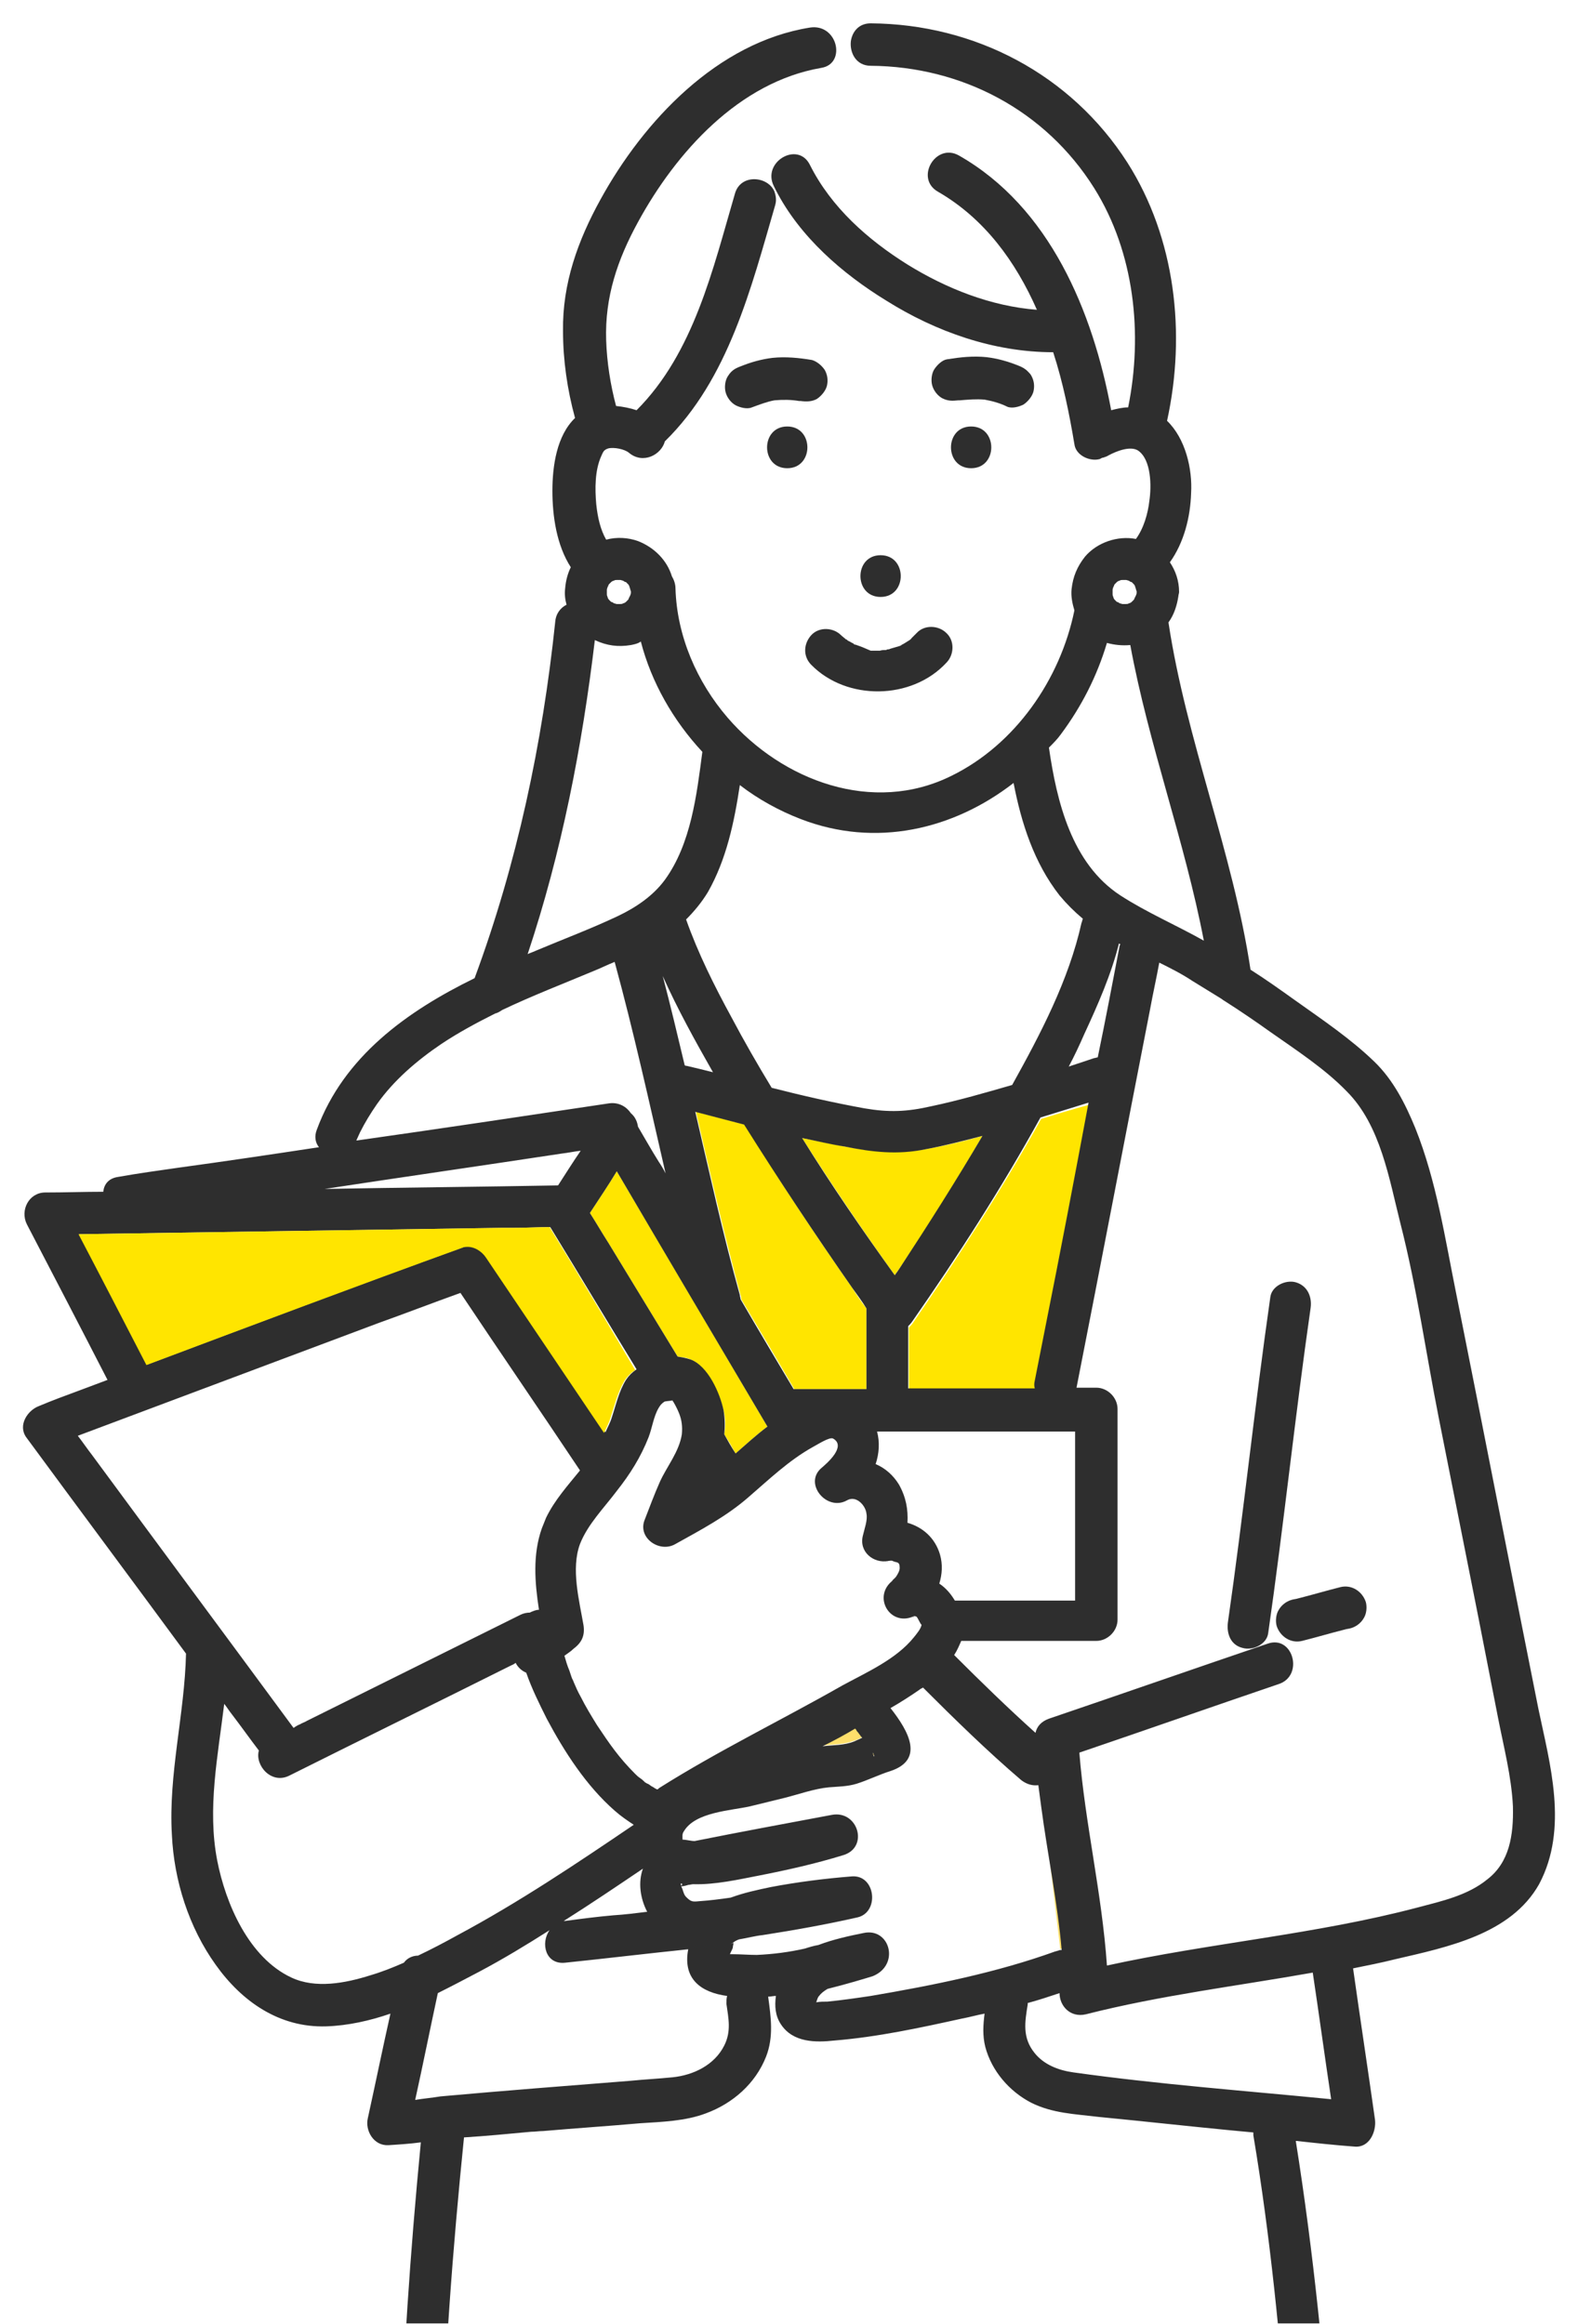 <?xml version="1.0" encoding="utf-8"?>
<!-- Generator: Adobe Illustrator 27.8.1, SVG Export Plug-In . SVG Version: 6.00 Build 0)  -->
<svg version="1.1" id="_レイヤー_2" xmlns="http://www.w3.org/2000/svg" xmlns:xlink="http://www.w3.org/1999/xlink" x="0px"
	 y="0px" viewBox="0 0 223.1 328.6" style="enable-background:new 0 0 223.1 328.6;" xml:space="preserve">
<style type="text/css">
	.st0{fill:none;}
	.st1{fill:#FFFFFF;}
	.st2{fill:#FFDF6B;}
	.st3{clip-path:url(#SVGID_00000024708104773705915100000014635221999917036727_);}
	.st4{fill:#FFE500;}
	.st5{fill:url(#SVGID_00000026856723732704500740000012348083605684175259_);}
	.st6{fill:#2E2E2E;}
</style>
<pattern  x="-63" y="658.4" width="12.5" height="12.5" patternUnits="userSpaceOnUse" id="_新規パターン1_6" viewBox="0 -12.5 12.5 12.5" style="overflow:visible;">
	<g>
		<rect y="-12.5" class="st0" width="12.5" height="12.5"/>
		<rect y="-12.5" class="st0" width="12.5" height="12.5"/>
		<rect y="-12.5" class="st1" width="12.5" height="12.5"/>
		<circle class="st2" cx="6.2" cy="-6.2" r="2.4"/>
	</g>
</pattern>
<g id="text">
	<g>
		<defs>
			<rect id="SVGID_1_" x="-63" y="-32.5" width="349.1" height="361"/>
		</defs>
		<clipPath id="SVGID_00000028304780939566994990000014134266532555559845_">
			<use xlink:href="#SVGID_1_"  style="overflow:visible;"/>
		</clipPath>
		<g style="clip-path:url(#SVGID_00000028304780939566994990000014134266532555559845_);">
			<path class="st1" d="M65.1,182.8c-3.9,1.4-7.8,2.9-11.7,4.3C39.2,192.3,25.1,197.6,11,203c0.7,0.9,1.3,1.8,2,2.7
				c9.5,12.9,19,25.7,28.5,38.5c0.3-0.1,0.6-0.3,0.9-0.5c0.3-0.2,0.7-0.3,1-0.5c10.1-5,20.1-10,30.2-15c0.4-0.2,0.9-0.3,1.3-0.3
				c0.4-0.2,0.9-0.4,1.3-0.4c-0.6-3.9-0.9-7.8,0.4-11.5c0.2-0.5,0.4-1,0.6-1.5c1.2-2.5,3.1-4.5,4.8-6.7
				C76.4,199.5,70.7,191.1,65.1,182.8L65.1,182.8z"/>
			<path class="st1" d="M129.7,228.8c-0.1-0.1-0.3-0.1-0.4-0.1c-0.1,0.1-0.2,0.1-0.2,0.1c-3.3,1.3-5.7-3.1-2.7-5.2
				c-0.6,0.4,0.2-0.1,0.4-0.5c0.2-0.3,0.5-0.7,0.5-1.2c0-1.1-0.4-0.7-1-1c-0.1-0.1-0.5,0-0.7,0c-0.3,0.1-0.2,0,0,0c0,0,0,0,0.1,0
				c-2.2,0.4-4.2-1.3-3.6-3.6c0.2-0.9,0.7-2.2,0.5-3.1c-0.2-1.1-1.4-2.6-2.7-1.9c-2.9,1.6-6.2-2.5-3.6-4.6c0.8-0.6,3.6-3.1,1.6-4.1
				c-0.5-0.3-2.4,0.9-2.9,1.2c-3.4,1.9-6.2,4.6-9.1,7.1c-3.1,2.7-6.8,4.6-10.3,6.6c-2.1,1.2-5.2-0.8-4.4-3.3
				c0.7-1.9,1.3-3.7,2.2-5.5c1-2.2,2.8-4.2,3.1-6.7c0.2-1.1,0.1-2-0.4-3c-0.2-0.6-0.5-1.1-0.8-1.6c0-0.1-0.1-0.1-0.1-0.2
				c-0.5,0.1-1.1,0.1-1.2,0.2c-0.4,0.2-0.5,0.3-0.8,0.9c-0.6,1.2-0.8,2.8-1.4,4.1c-1.1,2.8-2.7,5.3-4.5,7.6
				c-1.8,2.4-4.2,4.6-5.2,7.5c-1.3,3.5-0.1,8,0.5,11.5c0.2,1.4-0.2,2.5-1.4,3.3c-0.4,0.3-0.9,0.6-1.3,1c0.2,0.7,0.4,1.4,0.7,2.1
				c0.1,0.3,0.2,0.6,0.3,0.9c0,0.1,0.3,0.6,0.3,0.7c0.3,0.7,0.7,1.4,1,2.1c0.7,1.4,1.5,2.7,2.3,4c1.7,2.8,3.1,4.7,5.4,6.9
				c0.2,0.2,0.4,0.4,0.7,0.6c0.2,0.2,0.4,0.4,0.7,0.6c0.1,0.1,0.5,0.4,0.5,0.4c0.2,0.1,0.4,0.3,0.6,0.4c0.1,0,0.1,0.1,0.2,0.1
				c0.2,0.1,0.3,0.2,0.5,0.3c0.1-0.1,0.2-0.2,0.3-0.2c8.4-5.3,17.3-9.7,25.9-14.5c3.4-1.9,7.6-3.7,10.1-6.8c0.4-0.5,0.9-1.1,1.1-1.8
				C130.3,230,129.9,229,129.7,228.8L129.7,228.8z"/>
			<path class="st1" d="M124,202.3c0.5,1.5,0.4,3.1-0.2,4.6c1.3,0.6,2.5,1.6,3.3,2.9c1.1,1.8,1.4,3.6,1.2,5.4
				c2.1,0.6,3.9,2.1,4.6,4.5c0.4,1.4,0.4,2.8-0.1,4.1c0.9,0.6,1.6,1.3,2.2,2.3H152v-23.9L124,202.3L124,202.3z"/>
			<path class="st1" d="M158.5,126.7c3.7,2.4,7.9,4.1,11.8,6.4c-2.7-14.1-7.8-27.7-10.4-41.8c-1.1,0.1-2.2,0-3.3-0.3
				c-1.4,4.6-3.6,9-6.5,12.9c-0.5,0.7-1.1,1.4-1.6,2C149.5,113.4,151.6,122.2,158.5,126.7L158.5,126.7z"/>
			<path class="st1" d="M97.2,150.7c1.2,0.3,2.5,0.6,3.7,1c-2.6-4.4-5.1-8.9-7.1-13.6c1.1,4.2,2.1,8.4,3.1,12.6
				C97,150.6,97.1,150.6,97.2,150.7L97.2,150.7z"/>
			<path class="st1" d="M118.1,638.4c0,0.2,0,0.4,0,0.6c0,0.4,0,0.8,0,1.2c0,0,0,0.1,0,0.2c0.1,0.2,0.1,0.4,0.1,0.5
				c-0.2-0.5,0-0.1,0.1,0.1c0,0,0,0,0.1,0c0,0,0,0,0,0c0.1,0,0.1,0.1,0.2,0.1c0,0,0,0,0,0c0,0,0.1,0,0.2,0.1c0.1,0,0.2,0.1,0.3,0.1
				c0.3,0.1,0.6,0.2,0.9,0.2c0.8,0.2,1.6,0.4,2.4,0.5c0,0,0.1,0,0.2,0c0.1,0,0.2,0,0.2,0c0.4,0,0.7,0.1,1.1,0.1c0.4,0,0.9,0,1.3,0
				C123.1,640.7,120.5,639.7,118.1,638.4L118.1,638.4z"/>
			<path class="st1" d="M80.1,510c0.1,1.8,0.1,3.5,0.2,5.2c0.9,20.1,1.9,40.3,2.6,60.4c0.2,5.3,0.9,10.9-0.3,16.1
				c-1.4,6.2-3.6,12.3-5.7,18.3c-1.4,4.3-3.5,9.4-4.4,13.7c3.3,4.2,6.9,8,12.8,8c0.3,0,0.5,0,0.8,0.1c0,0,0,0,0,0
				c6.9,1,13.9-4.1,17.3-9.8c-0.1-0.8-0.2-1.7-0.2-2.5c-0.6-10.3,0.9-20.8,1.7-31c0.2-2.3,0.5-4.6,0.8-7c1.3-10.1,2.7-20.1,4.2-30.2
				c1.7-11.6,3.4-23.2,5.1-34.7c0.4-2.4,0.7-4.8,1-7.2c-3.6,0-7.2,0.1-10.7,0.1C96.7,509.9,88.4,510,80.1,510L80.1,510z"/>
			<path class="st1" d="M62.3,296.5c8.9-0.7,17.9-1.4,26.8-2.2c2-0.2,4-0.2,6-0.5c2.9-0.4,6-1.8,7.3-4.5c1-2,0.6-3.8,0.3-5.9
				c-0.1-0.4,0-0.8,0.1-1.1c-3.8-0.6-6.2-2.4-5.5-6.6c-5.8,0.6-11.6,1.3-17.4,1.9c-2.8,0.3-3.5-2.8-2.2-4.6c-3.3,2-6.6,4-10,5.9
				c-1.9,1-3.8,2-5.8,3c-1.1,5-2.1,10-3.2,15.1C59.9,296.7,61.1,296.6,62.3,296.5L62.3,296.5z"/>
			<path class="st1" d="M149.8,281.8c-1.5,0.5-3,1-4.5,1.4c0,0.1,0,0.1,0,0.2c-0.4,2.5-0.8,4.8,1,6.9c1.4,1.6,3.4,2.4,5.4,2.7
				c12.1,1.6,24.3,2.6,36.4,3.8c-0.9-6-1.7-11.9-2.6-17.9c-10.7,1.8-21.5,3.1-32.1,5.9C151.2,285.3,149.8,283.5,149.8,281.8
				L149.8,281.8z"/>
			<path class="st1" d="M59.2,276.5c1.9-0.9,3.7-1.9,5.6-2.9c8.6-4.7,16.8-10.1,24.9-15.6c-0.9-0.6-1.9-1.2-2.7-2
				c-4.1-3.5-7.2-8.3-9.6-13c-1-2-2.1-4.2-2.9-6.5c-0.6-0.2-1.1-0.8-1.5-1.4c-0.2,0.1-0.5,0.2-0.7,0.4
				c-10.4,5.2-20.8,10.3-31.2,15.5c-2.6,1.3-5-1.4-4.4-3.5c-1.3-1.7-2.5-3.4-3.8-5.1c-0.4-0.5-0.7-1-1.1-1.5
				c-0.9,7.4-2.4,14.8-1,22.1c1.2,6.1,4.5,13.7,10.5,16.6c3.5,1.6,7.6,0.8,11.1-0.3c1.6-0.5,3.2-1.1,4.8-1.8
				C57.6,276.8,58.4,276.5,59.2,276.5L59.2,276.5z"/>
			<path class="st1" d="M211.8,243.1c-0.9-4.6-1.8-9.2-2.7-13.8c-1.9-9.6-3.8-19.1-5.7-28.7c-1.8-9.1-3.1-18.4-5.4-27.4
				c-1.6-6.3-2.9-13.9-7.6-18.7c-3.2-3.2-7.2-5.8-10.8-8.4c-2.1-1.5-4.3-3-6.5-4.4c-0.2-0.1-0.4-0.2-0.6-0.4
				c-1.3-0.8-2.6-1.7-3.9-2.4c-1.5-0.9-3.1-1.7-4.7-2.6c-0.4,2.2-0.9,4.4-1.3,6.6c-3.5,17.8-6.9,35.7-10.4,53.5h2.8c1.6,0,3,1.4,3,3
				v29.8c0,1.6-1.4,3-3,3h-19.1c-0.2,0.7-0.6,1.4-1,2c3.8,3.7,7.6,7.5,11.5,11c0.2-0.9,0.8-1.6,1.9-2c10.3-3.5,20.6-7.1,30.9-10.6
				c3.6-1.2,5.2,4.5,1.6,5.7c-9.4,3.2-18.8,6.5-28.2,9.7c0.8,10,3.2,19.9,3.9,30.1c14.5-3.2,29.4-4.5,43.9-8.2
				c3.4-0.9,7.1-1.8,9.9-4c3.1-2.5,3.8-6.3,3.6-10.1C213.7,251.4,212.6,247.3,211.8,243.1L211.8,243.1z M175.6,233.1
				c-1.7-0.5-2.3-2-2.1-3.6c2.2-15.3,3.8-30.7,6-46c0.2-1.6,2.3-2.5,3.6-2.1c1.7,0.5,2.3,2.1,2.1,3.6c-2.2,15.3-3.8,30.7-6,46
				C179,232.6,177,233.5,175.6,233.1L175.6,233.1z M192.8,228.8c-0.4,0.6-1.1,1.2-1.8,1.4c-0.3,0.1-0.6,0.2-0.9,0.2
				c-2,0.5-4,1.1-6,1.6c-1.6,0.4-3.1-0.5-3.6-2.1c-0.2-0.7-0.1-1.6,0.3-2.3c0.4-0.6,1.1-1.2,1.8-1.4c0.3-0.1,0.6-0.1,0.9-0.2
				c2-0.5,4-1.1,6-1.6c1.6-0.4,3.1,0.5,3.6,2.1C193.4,227.2,193.2,228.1,192.8,228.8L192.8,228.8z"/>
			<path class="st1" d="M45.9,168c11-0.2,22-0.3,33-0.5c1.1-1.6,2.1-3.2,3.2-4.9c-0.9,0.1-1.8,0.3-2.7,0.4
				C68.2,164.7,57.1,166.4,45.9,168L45.9,168z"/>
			<path class="st1" d="M89.5,157.5c0.5,0.5,0.9,1.1,1,1.9c1,1.6,1.9,3.2,2.9,4.9c0.3,0.6,0.6,1.1,1,1.7c-2.3-10-4.5-20-7.2-29.9
				c-1,0.4-2,0.9-3,1.3c-4.3,1.8-8.7,3.5-12.9,5.5c-0.3,0.2-0.7,0.4-1,0.5c-2.6,1.3-5.2,2.6-7.6,4.3c-3.5,2.3-6.7,5.1-9.1,8.5
				c-0.9,1.3-1.7,2.6-2.4,4c-0.2,0.4-0.3,0.7-0.5,1.1c0,0,0,0.1,0,0.1c0,0.1-0.1,0.1-0.1,0.1c12-1.8,24-3.6,36-5.3
				C87.8,155.9,88.9,156.6,89.5,157.5L89.5,157.5z"/>
			<path class="st1" d="M100,126.1c-0.9,1.5-1.9,2.8-3.1,3.9c1.7,4.8,4,9.3,6.4,13.8c1.8,3.4,3.7,6.7,5.7,10
				c4.3,1.1,8.7,2.1,13.1,2.9c3.5,0.6,6,0.5,9.5-0.3c3.9-0.9,7.7-1.9,11.4-3c4-7.2,8.1-14.8,9.8-22.9c0.1-0.2,0.1-0.4,0.2-0.6
				c-1.2-1-2.3-2.1-3.3-3.3c-3.6-4.6-5.4-10.2-6.5-15.9c-8.4,6.6-19.4,9.2-30.1,5.1c-3.1-1.2-6-2.8-8.6-4.8
				C103.8,116.3,102.6,121.5,100,126.1L100,126.1z"/>
			<path class="st1" d="M160.7,63.6c-1.1-0.8-3.1,0.1-4.2,0.7c-0.2,0.1-0.4,0.2-0.7,0.3c-0.2,0.1-0.3,0.2-0.5,0.2
				c-1.4,0.4-3.4-0.5-3.6-2.1c-0.6-4.2-1.6-8.7-3-13c-8.3-0.1-16.5-3-23.6-7.3c-6.2-3.8-12.2-9.1-15.6-15.6l-0.2,0.2
				c0.2,0.5,0.3,1.2,0.1,1.9c-3.4,11.7-6.6,24.6-15.6,33.4c-0.5,1.9-3.1,3.3-5.1,1.6c-0.6-0.5-2.1-0.8-2.9-0.6
				c-0.7,0.2-0.7,0.4-1,1.1c-0.9,2.1-0.9,4.6-0.7,6.8c0.2,1.9,0.6,3.6,1.4,5c1.5-0.4,3.1-0.4,4.5,0.2c2.4,0.9,4.1,2.7,4.8,5
				c0.3,0.5,0.5,1,0.5,1.7c0.2,6.7,3,13.2,7.4,18.3c7.7,8.9,20.4,13.7,31.6,8.2c9-4.4,15.4-13.6,17.4-23.4c-0.3-1-0.5-2-0.4-3
				c0.2-1.8,0.8-3.2,1.9-4.6c1.7-2,4.6-3,7.2-2.5c1.1-1.5,1.7-3.6,1.9-5.4C162.6,68.7,162.6,64.9,160.7,63.6L160.7,63.6z
				 M124.5,78.5c3.8,0,3.8,5.9,0,5.9S120.7,78.5,124.5,78.5z M104,57.2c-0.7-0.4-1.1-1.1-1.4-1.8c-0.2-0.7-0.1-1.7,0.3-2.3
				c0.4-0.7,1-1.1,1.8-1.4c1.5-0.6,2.9-1,4.5-1.2c1.9-0.2,3.7,0,5.6,0.3c0.8,0.1,1.4,0.8,1.8,1.4c0.4,0.7,0.5,1.5,0.3,2.3
				c-0.2,0.7-0.8,1.4-1.4,1.8c-0.7,0.4-1.5,0.4-2.3,0.3c-0.1,0-0.1,0-0.2,0c-1.2-0.1-2.3-0.2-3.5-0.1c-1.1,0.2-2.2,0.5-3.2,1
				C105.6,57.8,104.7,57.5,104,57.2L104,57.2z M111.3,66.2c-3.8,0-3.8-5.9,0-5.9S115.1,66.2,111.3,66.2z M133.8,93.6
				c-4.9,5.3-14.1,5.4-19.1,0.3c-1.2-1.2-1.1-3,0-4.2c1.1-1.2,3.1-1.1,4.2,0c0.2,0.2,0.4,0.4,0.7,0.6c0.1,0.1,0.2,0.2,0.3,0.2
				c0.3,0.2,0.5,0.3,0.8,0.4c0,0,0.1,0,0.1,0.1c0,0,0.2,0,0.2,0.1c0.6,0.2,1.1,0.3,1.7,0.5c0.1,0,0.2,0,0.2,0c0.1,0,0.1,0,0.1,0
				c0.3,0,0.6,0,1,0c0.3,0,0.6,0,0.9-0.1c0,0,0,0,0,0c0,0,0,0,0,0c0.1,0,0.4-0.1,0.4-0.1c0.2,0,1.9-0.4,1.8-0.6c0,0-0.6,0.3-0.2,0.1
				c0.2-0.1,0.4-0.2,0.5-0.3c0.3-0.2,0.6-0.3,0.8-0.5c0.1-0.1,0.4-0.4,0.2-0.1c-0.3,0.3,0.1-0.1,0.1-0.2c0.2-0.2,0.5-0.5,0.7-0.7
				c1.1-1.2,3.1-1.1,4.2,0C135,90.5,134.9,92.5,133.8,93.6L133.8,93.6z M137.3,66.2c-3.8,0-3.8-5.9,0-5.9S141.1,66.2,137.3,66.2z
				 M146.1,55.4c-0.2,0.7-0.8,1.4-1.4,1.8c-0.6,0.3-1.6,0.6-2.3,0.3c-1.1-0.4-2.1-0.8-3.2-1c-1.2-0.1-2.3-0.1-3.5,0.1
				c-0.1,0-0.1,0-0.2,0c-0.8,0.1-1.5,0.1-2.3-0.3c-0.7-0.4-1.1-1.1-1.4-1.8c-0.2-0.7-0.1-1.7,0.3-2.3c0.3-0.6,1.1-1.2,1.8-1.4
				c1.8-0.3,3.7-0.5,5.6-0.3c1.6,0.2,3,0.6,4.5,1.2c0.5,0.1,0.9,0.4,1.3,0.8c0.1,0.2,0.3,0.4,0.5,0.6
				C146.2,53.8,146.3,54.7,146.1,55.4L146.1,55.4z"/>
			<path class="st1" d="M109.3,26.2c-1.7-3.4,3.4-6.4,5.1-3c2.9,6,8.2,10.6,13.8,14.1c5.5,3.4,11.8,5.9,18.3,6.4
				c-3-6.9-7.5-12.9-14-16.7c-3.3-1.9-0.3-7,3-5.1c12.7,7.4,18.8,22,21.5,36c0.8-0.2,1.6-0.3,2.4-0.4c2.2-10.4,0.9-21.9-4.8-31
				c-6.9-11-18.7-17.2-31.6-17.3c-2.1,0-3.1-1.8-2.8-3.5c-0.7,0-1.5,0.1-2.2,0.4c0.4,1.5-0.1,3.1-2,3.4c-11.6,2-20.5,11.9-25.9,21.8
				c-2.9,5.3-4.8,10.6-4.5,16.7c0.1,3.1,0.6,6.3,1.4,9.3c1,0.1,1.9,0.3,2.9,0.6c8.1-8.1,10.8-20,13.9-30.6c0.9-2.9,4.7-2.5,5.6-0.3
				l0.2-0.2C109.5,26.6,109.4,26.4,109.3,26.2L109.3,26.2z"/>
			<path class="st1" d="M87.4,129.4c2.6-1.2,4.9-2.8,6.6-5.1c3.7-5,4.5-12,5.3-18.1c-4.1-4.4-7.2-9.8-8.7-15.6
				c-0.5,0.2-0.9,0.4-1.4,0.5c-1.8,0.3-3.4,0.1-5.1-0.6c0,0,0,0-0.1,0c-1.7,15.1-4.7,30-9.5,44.4c0.4-0.2,0.8-0.3,1.2-0.5
				C79.6,132.8,83.5,131.2,87.4,129.4L87.4,129.4z"/>
			<path class="st1" d="M79.9,271.6c2.3-0.2,4.6-0.5,6.8-0.8c1.6-0.2,3.2-0.4,4.8-0.5c-1-2-1.3-4.3-0.6-6.1c-3.7,2.5-7.4,5-11.2,7.4
				C79.8,271.6,79.9,271.6,79.9,271.6L79.9,271.6z"/>
			<path class="st1" d="M153.3,146.2c-0.7,1.5-1.5,3.1-2.2,4.6c1.2-0.4,2.5-0.8,3.7-1.2c0.2-0.1,0.3-0.1,0.5-0.1
				c1-5.2,2-10.5,3.1-15.8c0-0.1,0.1-0.1,0.1-0.2c-0.1,0-0.1-0.1-0.2-0.1C157.1,137.8,155.3,142.1,153.3,146.2L153.3,146.2z"/>
			<path class="st1" d="M158.8,509.1c-9.7,0.1-19.4,0.2-29,0.4c-1.8,25.6-0.5,51.5-2.1,77.2c-0.4,6.8-0.9,13.5-2.9,20.1
				c-1.2,3.7-2.6,7.2-4,10.9c3.4,1.5,6.5,4,9.4,6.3c3.5,2.8,6.9,5.8,10.4,8.7c2.4,1.9,5.4,4.6,8.1,5.5c4,1.4,9.1,0.7,13.3-0.8
				c-3.2-3.3-6.1-7.1-8.6-10.7c-3.5-5.2-5.2-10.6-5.9-16.8c-1.4-13.5,0.8-26.6,3.4-39.7c3.9-20.3,7.5-40.7,11.1-61.1
				C160.9,509.1,159.8,509.1,158.8,509.1L158.8,509.1z"/>
			<path class="st1" d="M171,644.6c-1.3-1.1-2.7-1.9-4.1-2.9c-5.7,2.6-12,3.5-18.2,2.5c-3.7-0.6-6.8-3.1-9.7-5.3
				c-3.8-3-7.4-6.2-11.2-9.3c-2.8-2.3-5.6-4.7-8.9-6.4c-0.2,0.8-0.4,1.6-0.6,2.4c-0.4,1.8-0.9,4.2,0.3,5.8c0.9,1.1,2.5,1.8,3.7,2.4
				c4.5,2.2,8.3,5.3,12.6,8c9.5,6,20.4,10.8,31.8,10.6c1.9,0,6.8,0,7.1-2.2C174.1,648.3,172.3,645.7,171,644.6L171,644.6z"/>
			<path class="st1" d="M123.6,248.2c0,0-0.1,0-0.1,0C123.5,248.4,123.6,248.3,123.6,248.2z"/>
			<path class="st1" d="M126.2,241.4c2.6,3.3,4.9,7.4,0,8.9c-1.6,0.5-3.2,1.4-4.8,1.8c-1.3,0.4-2.7,0.3-3.9,0.5
				c-2.1,0.2-4.3,1-6.3,1.5c-1.6,0.4-3.3,0.9-4.9,1.2c-2.7,0.6-7.7,0.8-9.3,3.5c-0.2,0.4-0.2,0.8-0.2,1.2c0.5,0,1.2,0.2,1.7,0.2
				c6.4-1.3,12.9-2.5,19.4-3.7c3.7-0.7,5.3,4.6,1.6,5.7c-4,1.2-8,2.2-12,2.9c-2.6,0.5-6.1,1.3-9.2,1.2c-0.2,0-0.5,0.1-0.7,0.1
				c-0.3,0.1-0.7,0.2-1,0.2c0.3,0.4,0.3,1,0.7,1.5c0.7,0.7,0.9,0.6,1.9,0.6c1.4-0.1,2.9-0.3,4.4-0.5c1.8-0.7,3.8-1.1,5.7-1.5
				c3.8-0.7,7.6-1.2,11.4-1.5c3.3-0.2,4,5.1,0.8,5.8c-4.4,0.9-8.9,1.7-13.4,2.5c-1,0.2-2.1,0.4-3.3,0.6c-0.3,0.1-0.7,0.3-0.9,0.5
				c-0.4,0.2-0.4,0.2,0.1,0c0,0.2-0.1,0.5-0.1,0.7c-0.1,0.3-0.3,0.6-0.4,0.9c0.1,0,0.2,0,0.4,0c1.1,0,2.3,0.1,3.4,0.1
				c2.3-0.1,4.6-0.5,6.8-0.9c0.6-0.1,1.3-0.3,1.9-0.5c2.1-0.8,4.4-1.3,6.4-1.7c3.7-0.8,5.2,4.5,1.6,5.7c-1.3,0.4-3.6,1.1-6.4,1.8
				c-0.5,0.3-1,0.6-1.2,1c-0.1,0.2-0.3,0.6-0.4,0.9c0.4-0.1,1.1,0,1.6-0.1c2-0.1,4.1-0.4,6.1-0.8c8.7-1.4,17.7-3.3,26.1-6.3
				c0.1,0,0.3-0.1,0.4-0.1l-2.4-20.4l-0.4-3c-0.8,0.1-1.6,0-2.4-0.7c-4.9-4.1-9.4-8.6-13.9-13.1c-0.1,0.1-0.3,0.2-0.5,0.3
				C129,239.7,127.6,240.6,126.2,241.4L126.2,241.4z"/>
			<path class="st1" d="M96.4,266.6C96.8,266.4,96.1,266,96.4,266.6L96.4,266.6z"/>
			<path class="st1" d="M129.4,228.6c0,0-0.1,0-0.1,0C129.2,228.6,129.2,228.6,129.4,228.6C129.3,228.6,129.3,228.6,129.4,228.6z"/>
			<path class="st1" d="M129,228.7c0.1,0,0.1,0,0.2-0.1C129.1,228.7,129,228.7,129,228.7z"/>
			<path class="st1" d="M88.9,84.7c0.1-0.1,0.2-0.3,0.2-0.4c0.1-0.2,0.1-0.4,0.2-0.6c0,0,0-0.1,0-0.1s0-0.1,0-0.1
				c0-0.2-0.1-0.4-0.2-0.6c-0.1-0.1-0.1-0.3-0.2-0.4c-0.1-0.1-0.2-0.2-0.3-0.3c-0.1-0.1-0.3-0.2-0.4-0.2c-0.1-0.1-0.3-0.1-0.4-0.1
				c-0.2,0-0.3,0-0.5,0C87.1,82,87,82,86.8,82c-0.1,0.1-0.3,0.2-0.4,0.2c-0.1,0.1-0.2,0.2-0.3,0.3c-0.1,0.1-0.2,0.3-0.2,0.4
				c-0.1,0.2-0.1,0.3-0.1,0.4c0,0.2,0,0.3,0,0.5c0,0.2,0.1,0.3,0.1,0.4c0.1,0.1,0.1,0.3,0.2,0.4c0.1,0.1,0.2,0.2,0.3,0.3
				c0.1,0.1,0.3,0.2,0.4,0.2c0.1,0.1,0.3,0.1,0.4,0.1c0.2,0,0.3,0,0.5,0c0.1,0,0.3-0.1,0.4-0.1c0.1-0.1,0.3-0.2,0.4-0.2
				C88.7,84.9,88.8,84.8,88.9,84.7L88.9,84.7z"/>
			<path class="st1" d="M160.7,83.5c0-0.2-0.1-0.4-0.2-0.6c-0.1-0.1-0.1-0.3-0.2-0.4c-0.1-0.1-0.2-0.2-0.3-0.3
				c-0.1-0.1-0.3-0.2-0.4-0.2c-0.1-0.1-0.3-0.1-0.4-0.1c-0.2,0-0.3,0-0.5,0c-0.1,0-0.3,0.1-0.4,0.1c-0.1,0.1-0.3,0.2-0.4,0.2
				c-0.1,0.1-0.2,0.2-0.3,0.3c-0.1,0.1-0.2,0.3-0.2,0.4c-0.1,0.2-0.1,0.3-0.1,0.4c0,0.2,0,0.3,0,0.5c0,0.2,0.1,0.3,0.1,0.4
				c0.1,0.1,0.1,0.3,0.2,0.4c0.1,0.1,0.2,0.2,0.3,0.3c0.1,0.1,0.3,0.2,0.4,0.2c0.1,0.1,0.3,0.1,0.4,0.1c0.2,0,0.3,0,0.5,0
				c0.1,0,0.3-0.1,0.4-0.1c0.1-0.1,0.3-0.2,0.4-0.2c0.1-0.1,0.2-0.2,0.3-0.3c0.1-0.1,0.2-0.3,0.2-0.4c0.1-0.2,0.1-0.4,0.2-0.6
				c0,0,0-0.1,0-0.1S160.7,83.6,160.7,83.5L160.7,83.5z"/>
			<path class="st1" d="M100.6,633.6c-4.4,3-9.7,4.7-15.1,4.2c-0.1,0-0.1,0-0.2,0c-4.4,0-8.4-1.5-11.8-4.2c-0.9-0.7-1.7-1.5-2.5-2.4
				c-0.4,3.1-0.7,6.2-0.5,9.3c0.1,1,0.2,2,0.4,2.9c0.2,0.6,0.4,1.2,0.7,1.5c0.7,0.9,2,2.3,2.9,3.3c0.6,0.7,1.3,1.5,2.1,2
				c1.9,1,4.8,0.6,6.8,0.2c2.7-0.5,5.3-1.5,7.7-2.9c3.9-2.3,6.5-5.3,8-9.5C99.5,636.6,100.1,635.1,100.6,633.6L100.6,633.6z"/>
			<path class="st2" d="M150.4,275.5c-0.6-6.8-2-13.5-2.9-20.3l2.4,20.4C150,275.5,150.2,275.5,150.4,275.5z"/>
			<path class="st2" d="M118.9,641.3L118.9,641.3c-0.1,0-0.1-0.1-0.2-0.1C118.6,641.2,118.7,641.3,118.9,641.3z"/>
			<path class="st2" d="M118.9,641.3C118.9,641.3,118.9,641.3,118.9,641.3C118.9,641.3,118.9,641.3,118.9,641.3
				C118.9,641.3,118.9,641.3,118.9,641.3L118.9,641.3z"/>
			<path class="st2" d="M123.1,91.7c-0.1,0-0.1,0-0.2,0C123.1,91.7,123.1,91.7,123.1,91.7z"/>
			<path class="st2" d="M121.1,91.2C121.1,91.2,121.1,91.2,121.1,91.2C121.1,91.2,121.1,91.2,121.1,91.2
				C121.1,91.2,121.1,91.2,121.1,91.2L121.1,91.2z"/>
			<path class="st2" d="M125.2,91.7C125.5,91.7,125.3,91.7,125.2,91.7c-0.1,0-0.1,0-0.1,0c0,0,0,0,0,0
				C125.1,91.7,125.1,91.7,125.2,91.7L125.2,91.7z"/>
			<path class="st4" d="M83.4,171.5c0.9,1.4,1.7,2.8,2.6,4.2l9.8,16.1c0.6,0.1,1.2,0.1,1.8,0.4c2.4,0.9,4.1,4.8,4.7,7.2
				c0.3,1.1,0.3,2.3,0.1,3.4c0.6,0.9,1.1,1.8,1.6,2.7c1.5-1.3,2.9-2.6,4.5-3.8c-7.1-12-14.2-24.1-21.3-36.1
				C86,167.6,84.7,169.5,83.4,171.5L83.4,171.5z"/>
			<path class="st2" d="M121,91.2C121,91.2,121.1,91.2,121,91.2c0,0-0.1-0.1-0.2-0.1C120.8,91.1,120.9,91.1,121,91.2L121,91.2z"/>
			<path class="st2" d="M122.9,91.7C122.9,91.7,122.9,91.7,122.9,91.7C122.8,91.7,122.8,91.7,122.9,91.7c-0.1,0-0.1,0-0.1,0
				C122.7,91.7,122.8,91.7,122.9,91.7z"/>
			<path class="st4" d="M130.8,162.5c-4,0.7-7.5,0.3-11.4-0.4c-2-0.4-4-0.8-6-1.2c4.2,6.6,8.6,13.1,13.1,19.4c0.2-0.3,0.4-0.6,0.7-1
				c4.1-6.1,8-12.3,11.7-18.7C136.2,161.4,133.5,162,130.8,162.5z"/>
			<path class="st4" d="M116.1,196.4h6.4v-11.4c-0.7-0.9-1.4-1.9-2-2.9c-5.3-7.6-10.4-15.3-15.2-23.1c-2.3-0.6-4.6-1.2-6.9-1.8
				c2,8.7,4,17.4,6.3,25.9c0.1,0.2,0.1,0.4,0.1,0.6c2.5,4.2,5,8.4,7.5,12.7L116.1,196.4L116.1,196.4z"/>
			<path class="st2" d="M120.8,246.1c0.4-0.1,0.7-0.3,1.1-0.5c-0.2-0.3-0.5-0.7-0.7-1c-0.1-0.1-0.2-0.2-0.2-0.3
				c-1.6,0.8-3.1,1.7-4.6,2.5C117.8,246.6,119.2,246.7,120.8,246.1z"/>
			<path class="st2" d="M123.5,248.2c0,0,0.1,0,0.1,0c0-0.1-0.1-0.2-0.2-0.4C123.4,248,123.4,248.1,123.5,248.2L123.5,248.2z"/>
			<path class="st4" d="M147.2,158.2c-5.5,9.9-11.7,19.5-18.1,28.8c-0.2,0.3-0.4,0.5-0.6,0.7v8.8h17.9c-0.1-0.4-0.1-0.7,0-1.1
				c0.5-2.5,1-5.1,1.5-7.6c2.1-10.5,4.1-21.1,6.1-31.6C151.7,156.8,149.5,157.5,147.2,158.2L147.2,158.2z"/>
			
				<pattern  id="SVGID_00000079479007349244855440000008537225685893642142_" xlink:href="#_譁ｰ隕上ヱ繧ｿ繝ｼ繝ｳ1_6" patternTransform="matrix(0.495 -0.495 -0.495 -0.495 -3746.104 -15658.472)">
			</pattern>
			<path style="fill:url(#SVGID_00000079479007349244855440000008537225685893642142_);" d="M182.2,345.2
				c-1.1-14.5-2.6-28.9-4.9-43.2c0-0.1,0-0.3,0-0.4c-1.1-0.1-2.2-0.2-3.2-0.3c-6.2-0.6-12.5-1.3-18.7-1.9c-3.2-0.3-6.5-0.5-9.5-2
				c-3.1-1.6-5.7-4.5-6.5-7.9c-0.4-1.6-0.3-3.1-0.1-4.7c-1.1,0.2-2.2,0.5-3.2,0.7c-5.9,1.3-11.9,2.6-18,3.1c-2.7,0.2-6,0.2-7.6-2.3
				c-0.8-1.2-0.9-2.6-0.7-4c-0.4,0-0.8,0.1-1.1,0.1c0.4,2.9,0.8,5.6-0.3,8.5c-1.4,3.9-4.7,6.6-8.5,8c-2.9,1.1-6.2,1.1-9.3,1.4
				c-4.6,0.4-9.2,0.7-13.7,1.1c-0.6,0-1.1,0.1-1.7,0.1c-3.2,0.2-6.3,0.5-9.5,0.8c-1.6,15.8-2.8,31.5-3.2,47.4
				c-0.8,33.9,1.5,67.5,5.1,101.1c1.9,17.9,4,35.8,6.6,53.5c3.2,0,6.5-0.1,9.7-0.1c17.9-0.2,35.8-0.4,53.7-0.7
				c10.3-0.1,20.7-0.3,31-0.4c1-6.3,1.9-12.5,2.9-18.8c4.9-33.6,8.9-67.4,11.5-101.3C183.8,370.3,183.2,357.8,182.2,345.2
				L182.2,345.2z M144.9,353.3c-2.1,9-4.4,18-6.8,27c-8.6,31.7-19,62.9-31.1,93.4c-1.4,3.5-7.1,2-5.7-1.6c3.4-8.6,6.7-17.3,9.9-26
				c11.2-30.9,20.5-62.4,28.1-94.3C140.1,348.1,145.8,349.6,144.9,353.3L144.9,353.3z"/>
			<path class="st6" d="M144.7,57.2c0.6-0.4,1.2-1.1,1.4-1.8c0.2-0.8,0.1-1.6-0.3-2.3c-0.1-0.2-0.3-0.4-0.5-0.6
				c-0.4-0.4-0.8-0.6-1.3-0.8c-1.5-0.6-2.9-1-4.5-1.2c-1.9-0.2-3.7,0-5.6,0.3c-0.7,0.1-1.4,0.8-1.8,1.4c-0.4,0.6-0.5,1.6-0.3,2.3
				c0.2,0.7,0.7,1.4,1.4,1.8c0.8,0.4,1.4,0.4,2.3,0.3c0.1,0,0.1,0,0.2,0c1.2-0.1,2.3-0.2,3.5-0.1c1.1,0.2,2.2,0.5,3.2,1
				C143.1,57.8,144.1,57.5,144.7,57.2L144.7,57.2z"/>
			<path class="st6" d="M114.8,50.9c-1.8-0.3-3.7-0.5-5.6-0.3c-1.6,0.2-3,0.6-4.5,1.2c-0.8,0.3-1.3,0.6-1.8,1.4
				c-0.4,0.6-0.5,1.6-0.3,2.3c0.2,0.7,0.7,1.4,1.4,1.8c0.6,0.3,1.6,0.6,2.3,0.3c1.1-0.4,2.1-0.8,3.2-1c1.2-0.1,2.3-0.1,3.5,0.1
				c0.1,0,0.1,0,0.2,0c0.8,0.1,1.6,0.1,2.3-0.3c0.6-0.4,1.2-1.1,1.4-1.8c0.2-0.8,0.1-1.6-0.3-2.3C116.2,51.7,115.5,51.1,114.8,50.9
				L114.8,50.9z"/>
			<path class="st6" d="M137.3,66.2c3.8,0,3.8-5.9,0-5.9S133.5,66.2,137.3,66.2z"/>
			<path class="st6" d="M124.5,78.5c-3.8,0-3.8,5.9,0,5.9S128.3,78.5,124.5,78.5z"/>
			<path class="st6" d="M121.1,91.2c-0.1-0.1-0.2-0.1-0.2-0.1C120.9,91.1,121,91.2,121.1,91.2C121.1,91.2,121.1,91.2,121.1,91.2z"/>
			<path class="st6" d="M122.9,91.7c0.1,0,0.1,0,0.2,0C123,91.7,122.9,91.7,122.9,91.7C122.8,91.7,122.8,91.7,122.9,91.7
				C122.8,91.7,122.8,91.7,122.9,91.7L122.9,91.7z"/>
			<path class="st6" d="M121.1,91.2C121.1,91.2,121.1,91.2,121.1,91.2c-0.1,0-0.1,0-0.1,0c-0.2-0.1-0.2-0.1-0.2-0.1
				c-0.1,0-0.1,0-0.1-0.1c-0.3-0.1-0.5-0.3-0.8-0.4c-0.1-0.1-0.2-0.2-0.3-0.2c-0.2-0.2-0.5-0.4-0.7-0.6c-1.1-1.1-3.1-1.2-4.2,0
				c-1.1,1.2-1.2,3,0,4.2c5,5.1,14.2,5,19.1-0.3c1.1-1.1,1.2-3.1,0-4.2c-1.1-1.1-3.1-1.2-4.2,0c-0.2,0.2-0.5,0.5-0.7,0.7
				c-0.1,0.1-0.4,0.5-0.1,0.2c0.3-0.3-0.1,0-0.2,0.1c-0.3,0.2-0.5,0.3-0.8,0.5c-0.2,0.1-0.4,0.2-0.5,0.3c-0.4,0.2,0.2-0.1,0.2-0.1
				c0,0.1-1.7,0.5-1.8,0.6c-0.1,0-0.3,0-0.4,0.1c0.2,0,0.4,0,0.1,0c0,0-0.1,0-0.1,0c0,0,0,0,0,0c0,0,0,0,0,0c-0.3,0-0.6,0-0.9,0.1
				c-0.3,0-0.6,0-1,0c0,0-0.1,0-0.1,0c0,0,0,0-0.2,0c-0.1,0-0.1,0-0.1,0c0,0,0.1,0,0.1,0C122.2,91.6,121.7,91.4,121.1,91.2
				C121.1,91.3,121.1,91.3,121.1,91.2L121.1,91.2z"/>
			<path class="st6" d="M125.1,91.7C125.1,91.7,125.1,91.7,125.1,91.7C125.1,91.7,125.1,91.7,125.1,91.7z"/>
			<path class="st6" d="M111.3,60.3c-3.8,0-3.8,5.9,0,5.9S115.1,60.3,111.3,60.3z"/>
			<path class="st6" d="M217.5,241.6c-3.9-19.5-7.7-39.1-11.6-58.6c-1.6-7.9-2.8-16-5.8-23.5c-1.4-3.4-3.1-6.8-5.8-9.4
				c-3.3-3.2-7.3-5.9-11.1-8.6c-2.1-1.5-4.2-3-6.4-4.4c-2.5-16.6-9.1-32.5-11.6-49.1c0.8-1.1,1.2-2.4,1.4-3.7c0-0.2,0.1-0.4,0.1-0.6
				c0-1.6-0.5-3-1.3-4.2c2-2.8,2.9-6.4,3-9.8c0.2-3.4-0.8-7.7-3.4-10.2c2.7-12.3,1.2-25.8-5.6-36.5c-8-12.5-21.6-19.6-36.3-19.7
				c-1.7,0-2.6,1.2-2.8,2.5c0.7,0,1.4,0.2,2.1,0.5c-0.7-0.3-1.4-0.5-2.1-0.5c-0.2,1.6,0.7,3.5,2.8,3.5c12.9,0.1,24.7,6.3,31.6,17.3
				c5.7,9.1,6.9,20.6,4.8,31c-0.8,0-1.6,0.2-2.4,0.4c-2.6-14-8.7-28.7-21.5-36c-3.3-1.9-6.3,3.2-3,5.1c6.6,3.8,11,9.9,14,16.7
				c-6.5-0.5-12.8-3-18.3-6.4c-5.6-3.5-10.8-8.1-13.8-14.1c-1.7-3.4-6.8-0.4-5.1,3c0.1,0.2,0.2,0.4,0.3,0.6c0.3-0.3,0.5-0.5,0.8-0.8
				c-0.3,0.3-0.5,0.5-0.8,0.8c3.4,6.6,9.4,11.8,15.6,15.6c7,4.4,15.2,7.3,23.6,7.3c1.4,4.3,2.3,8.8,3,13c0.2,1.6,2.2,2.5,3.6,2.1
				c0.2-0.1,0.3-0.2,0.5-0.2c0.2-0.1,0.4-0.1,0.7-0.3c1.1-0.6,3.1-1.4,4.2-0.7c1.9,1.3,1.9,5.1,1.6,7.1c-0.2,1.8-0.8,3.9-1.9,5.4
				c-2.6-0.5-5.5,0.5-7.2,2.5c-1.1,1.4-1.7,2.8-1.9,4.6c-0.1,1,0.1,2,0.4,3c-2,9.8-8.4,19-17.4,23.4c-11.1,5.5-23.9,0.7-31.6-8.2
				c-4.4-5.1-7.2-11.6-7.4-18.3c0-0.6-0.2-1.2-0.5-1.7c-0.7-2.3-2.5-4.1-4.8-5c-1.4-0.5-3-0.6-4.5-0.2c-0.8-1.4-1.2-3.1-1.4-5
				c-0.2-2.2-0.2-4.8,0.7-6.8c0.3-0.7,0.4-0.9,1-1.1c0.8-0.2,2.3,0.1,2.9,0.6c2,1.7,4.6,0.3,5.1-1.6c9-8.8,12.2-21.7,15.6-33.4
				c0.2-0.7,0.1-1.3-0.1-1.9l-4.9,4.9l4.9-4.9c-0.9-2.2-4.8-2.6-5.6,0.3c-3.1,10.6-5.8,22.5-13.9,30.6c-0.9-0.3-1.9-0.5-2.9-0.6
				c-0.8-3-1.3-6.2-1.4-9.3c-0.2-6.1,1.6-11.4,4.5-16.7c5.4-9.9,14.3-19.8,25.9-21.8c1.9-0.3,2.4-2,2-3.4c-2.5,0.8-5,2.9-7.5,4.1
				c2.5-1.2,5-3.3,7.5-4.1c-0.4-1.4-1.7-2.6-3.6-2.3C101.4,6,91,17.1,84.9,28.2c-3.2,5.8-5.4,11.9-5.3,18.6c0,4.1,0.6,8.3,1.7,12.3
				c-2.6,2.5-3.2,6.8-3.2,10.3c0,3.6,0.6,7.7,2.6,10.8C80.3,81,80,82,79.9,83.2c-0.1,0.8,0,1.6,0.2,2.3c-0.8,0.4-1.5,1.2-1.6,2.4
				c-1.8,17.2-5.4,34.2-11.4,50.4c-9.6,4.7-18.5,11.1-22.3,21.4c-0.4,1-0.2,1.9,0.3,2.5c-6.6,1-13.3,2-19.9,2.9
				c-2.8,0.4-5.7,0.8-8.5,1.3c-1.4,0.2-2,1.1-2.1,2.1c-2.7,0-5.4,0.1-8.2,0.1c-2.3,0-3.6,2.5-2.6,4.5c3.8,7.3,7.6,14.6,11.4,22
				c-1.3,0.5-2.7,1-4,1.5c-1.9,0.7-3.8,1.4-5.7,2.2c-1.6,0.6-3,2.7-1.8,4.4c7.5,10.2,15.1,20.4,22.6,30.6c0,0,0,0,0,0
				c-0.2,8.6-2.5,17-2,25.6c0.3,6.5,2.4,13.1,6.2,18.4c3.7,5.2,9,8.9,15.6,8.7c3.1-0.1,6.2-0.8,9.1-1.8c-1.1,4.9-2.1,9.8-3.2,14.8
				c-0.4,1.7,0.8,3.9,2.9,3.8c1.6-0.1,3.1-0.2,4.6-0.4c-3,30.9-4.2,61.9-2.6,93c1.6,30.6,4.9,61.2,8.8,91.6
				c0.9,6.9,1.8,13.8,2.8,20.7c0.2,1.2,1.7,2.2,2.9,2.2c0.9,0,1.8,0,2.7,0c0.6,12.4,1.1,24.8,1.6,37.1c0.4,10.3,0.9,20.5,1.2,30.8
				c0.1,2.9,0.2,5.9,0.2,8.8c0,0.4,0,0.8,0,1.2c0,0.6,0,0.4,0,0.5c-0.4,3-1.4,5.9-2.2,8.7c-2.1,6.9-4.6,13.6-6.8,20.5
				c-0.5,1.7-1.1,3.4-1.5,5.1c-0.2,0.3-0.3,0.5-0.4,0.8c-1.2,5.3-2.1,10.9-1.9,16.4c0.1,2.5,0.4,5.2,1.6,7.4
				c0.7,1.3,1.9,2.4,2.9,3.6c1,1.1,1.9,2.3,3,3.2c5.1,4.3,13.2,2.5,18.8,0.1c5.5-2.4,10.8-6.6,13-12.3c1.9-4.7,3.6-9.7,4.5-14.7
				c1.1-2.9,0.7-5.9,0.6-9.3c-0.1-5.3,0.3-10.7,0.7-16c0.4-5.4,0.7-10.8,1.3-16.1c1-8.4,2.2-16.7,3.4-25.2c2.4-17,4.8-34.1,7.5-51.1
				l2,0c-1.7,23.6-0.6,47.4-1.7,71.1c-0.3,7-0.3,14.4-2.1,21.2c-1.8,6.8-4.9,13.2-6.8,19.9c-0.8,2.8-1.5,5.9-1.1,8.8
				c-0.1,0.3-0.1,0.5-0.1,0.8c0.1,2.6,0.2,5.2,0.3,7.7c0.1,1.7,0.1,3.3,1.1,4.8c1.8,2.9,5.1,3.6,8.3,4.1c3.3,0.5,6.6,0.2,9.9-0.1
				c0.5,0,1-0.2,1.4-0.4c8.1,5.1,16.9,9.1,26.2,10.5c6.4,0.9,21,1.8,20.7-8.1c-0.2-5.8-4.5-9.5-8.9-12.5c-2.2-1.5-3.8-3.4-5.6-5.3
				c-2.2-2.5-4.5-4.9-6.4-7.7c-4-5.6-5.4-11.3-5.8-18c-0.4-7,0-13.9,1-20.8c2.1-13.9,5.1-27.7,7.7-41.6c2.1-11.6,4.2-23.3,6.2-34.9
				c1,0,2.1,0,3.1,0c1.2,0,2.6-0.9,2.9-2.2c3.3-20.1,6-40.3,8.5-60.5c2.3-18.6,4.3-37.3,5.8-55.9c0.6-6.9,1.2-13.8,1.1-20.7
				c-0.1-6.6-0.4-13.2-0.9-19.8c-1.1-15.9-2.7-31.9-5.2-47.6c0.1,0,0.1,0,0.1,0c2.7,0.3,5.5,0.6,8.2,0.8c2.1,0.2,3.1-2.1,2.9-3.8
				c-1-7.1-2.1-14.3-3.1-21.4c2-0.4,4-0.8,6-1.3c7.3-1.7,16.3-3.5,20.3-10.6C221.8,258.5,219.1,249.3,217.5,241.6L217.5,241.6z
				 M157.3,83.4c0-0.2,0.1-0.3,0.1-0.4c0.1-0.1,0.1-0.3,0.2-0.4c0.1-0.1,0.2-0.2,0.3-0.3c0.1-0.1,0.3-0.2,0.4-0.2
				c0.1-0.1,0.3-0.1,0.4-0.1c0.2,0,0.3,0,0.5,0c0.1,0,0.3,0.1,0.4,0.1c0.1,0.1,0.3,0.2,0.4,0.2c0.1,0.1,0.2,0.2,0.3,0.3
				c0.1,0.1,0.2,0.3,0.2,0.4c0.1,0.2,0.1,0.4,0.2,0.6c0,0,0,0.1,0,0.1s0,0.1,0,0.1c0,0.2-0.1,0.4-0.2,0.6c-0.1,0.1-0.1,0.3-0.2,0.4
				c-0.1,0.1-0.2,0.2-0.3,0.3c-0.1,0.1-0.3,0.2-0.4,0.2c-0.1,0.1-0.3,0.1-0.4,0.1c-0.2,0-0.3,0-0.5,0c-0.1,0-0.3-0.1-0.4-0.1
				c-0.1-0.1-0.3-0.2-0.4-0.2c-0.1-0.1-0.2-0.2-0.3-0.3c-0.1-0.1-0.2-0.3-0.2-0.4c-0.1-0.2-0.1-0.3-0.1-0.4
				C157.3,83.7,157.3,83.6,157.3,83.4L157.3,83.4z M150,103.8c2.9-3.9,5.1-8.2,6.5-12.9c1.1,0.3,2.2,0.4,3.3,0.3
				c2.6,14.1,7.7,27.7,10.4,41.8c-3.9-2.2-8.1-4-11.8-6.4c-6.9-4.5-9-13.3-10.1-20.9C148.9,105.1,149.5,104.5,150,103.8L150,103.8z
				 M122.1,273.3c-2,0.4-4.3,0.9-6.4,1.7c-0.6,0.1-1.3,0.3-1.9,0.5c-2.2,0.5-4.5,0.8-6.8,0.9c-1.1,0-2.3-0.1-3.4-0.1
				c-0.1,0-0.3,0-0.4,0c0.1-0.3,0.3-0.6,0.4-0.9c0-0.2,0.1-0.5,0.1-0.7c-0.5,0.2-0.5,0.2-0.1,0c0.2-0.2,0.6-0.4,0.9-0.5
				c1.2-0.2,2.3-0.5,3.3-0.6c4.5-0.7,9-1.5,13.4-2.5c3.2-0.7,2.6-6.1-0.8-5.8c-3.8,0.3-7.7,0.8-11.4,1.5c-1.9,0.4-3.8,0.8-5.7,1.5
				c-1.4,0.2-2.9,0.4-4.4,0.5c-1,0.1-1.2,0.1-1.9-0.6c-0.4-0.4-0.4-1-0.7-1.5c0.3,0,0.7-0.1,1-0.2c0.2,0,0.5-0.1,0.7-0.1
				c3.1,0.1,6.6-0.7,9.2-1.2c4.1-0.8,8.1-1.7,12-2.9c3.7-1.1,2.1-6.4-1.6-5.7c-6.4,1.2-12.9,2.4-19.4,3.7c-0.5,0-1.2-0.2-1.7-0.2
				c0-0.4-0.1-0.8,0.2-1.2c1.6-2.7,6.6-2.9,9.3-3.5c1.6-0.4,3.3-0.8,4.9-1.2c2-0.5,4.2-1.3,6.3-1.5c1.2-0.1,2.6-0.1,3.9-0.5
				c1.6-0.5,3.2-1.3,4.8-1.8c4.8-1.6,2.6-5.6,0-8.9c1.4-0.8,2.8-1.7,4.1-2.6c0.1-0.1,0.3-0.2,0.5-0.3c4.5,4.5,9.1,9,13.9,13.1
				c0.8,0.6,1.6,0.8,2.4,0.7l0.4,3c0.9,6.8,2.3,13.5,2.9,20.3c-0.2,0-0.3,0-0.5,0.1c-0.1,0-0.3,0.1-0.4,0.1
				c-8.3,3-17.3,4.8-26.1,6.3c-2,0.3-4.1,0.6-6.1,0.8c-0.5,0-1.1,0-1.6,0.1c0.1-0.3,0.2-0.7,0.4-0.9c0.3-0.4,0.7-0.7,1.2-1
				c2.8-0.7,5.1-1.4,6.4-1.8C127.3,277.8,125.8,272.5,122.1,273.3L122.1,273.3z M91.5,270.3c-1.6,0.2-3.2,0.4-4.8,0.5
				c-2.3,0.2-4.6,0.5-6.8,0.8c-0.1,0-0.1,0-0.2,0c3.8-2.4,7.5-4.9,11.2-7.4C90.2,266.1,90.5,268.4,91.5,270.3L91.5,270.3z M91.2,252
				c-0.2-0.2-0.4-0.4-0.7-0.6s-0.5-0.4-0.7-0.6c-2.3-2.3-3.6-4.2-5.4-6.9c-0.8-1.3-1.6-2.6-2.3-4c-0.4-0.7-0.7-1.4-1-2.1
				c0-0.1-0.3-0.6-0.3-0.7c-0.1-0.3-0.2-0.6-0.3-0.9c-0.3-0.7-0.5-1.4-0.7-2.1c0.4-0.3,0.9-0.6,1.3-1c1.2-0.9,1.6-1.9,1.4-3.3
				c-0.6-3.5-1.8-8-0.5-11.5c1.1-2.8,3.4-5.1,5.2-7.5c1.9-2.4,3.4-4.8,4.5-7.6c0.5-1.3,0.7-2.9,1.4-4.1c0.3-0.5,0.4-0.6,0.8-0.9
				c0.1-0.1,0.7-0.1,1.2-0.2c0,0.1,0,0.1,0.1,0.2c0.3,0.5,0.6,1.1,0.8,1.6c0.4,1,0.5,1.9,0.4,3c-0.4,2.5-2.1,4.5-3.1,6.7
				c-0.8,1.8-1.5,3.7-2.2,5.5c-0.9,2.5,2.2,4.6,4.4,3.3c3.6-2,7.2-3.9,10.3-6.6c2.9-2.5,5.7-5.2,9.1-7.1c0.6-0.3,2.4-1.5,2.9-1.2
				c1.9,1.1-0.9,3.5-1.6,4.1c-2.7,2.2,0.7,6.3,3.6,4.6c1.3-0.7,2.6,0.8,2.7,1.9c0.2,0.9-0.3,2.2-0.5,3.1c-0.6,2.3,1.5,4,3.6,3.6
				c0,0,0,0-0.1,0c0.2,0,0.6-0.1,0.7,0c0.6,0.3,1,0,1,1c0,0.4-0.3,0.9-0.5,1.2c-0.2,0.3-1,0.9-0.4,0.5c-3,2.2-0.6,6.5,2.7,5.2
				c0,0,0.1,0,0.2-0.1c0,0,0.1,0,0.1,0c0,0-0.1,0-0.1,0c0.1,0,0.3,0,0.4,0.1c0.2,0.2,0.6,1.2,0.7,1.1c-0.1,0.6-0.7,1.3-1.1,1.8
				c-2.5,3.1-6.6,4.9-10.1,6.8c-8.6,4.9-17.5,9.2-25.9,14.5c-0.1,0.1-0.2,0.2-0.3,0.2c-0.2-0.1-0.4-0.2-0.5-0.3
				c-0.1,0-0.1-0.1-0.2-0.1c-0.2-0.1-0.4-0.3-0.6-0.4C91.7,252.3,91.2,252,91.2,252L91.2,252z M120.5,182.1c0.7,1,1.4,1.9,2,2.9
				v11.4h-10.3c-2.5-4.2-5-8.4-7.5-12.7c0-0.2-0.1-0.4-0.1-0.6c-2.4-8.6-4.3-17.3-6.3-25.9c2.3,0.6,4.6,1.2,6.9,1.8
				C110.1,166.8,115.2,174.5,120.5,182.1L120.5,182.1z M113.4,160.9c2,0.4,4,0.9,6,1.2c3.9,0.8,7.5,1.2,11.4,0.4
				c2.7-0.5,5.4-1.2,8.1-1.9c-3.7,6.3-7.7,12.6-11.7,18.7c-0.2,0.3-0.4,0.6-0.7,1C121.9,173.9,117.5,167.5,113.4,160.9z M97.1,150.7
				c-0.1,0-0.2,0-0.3-0.1c-1-4.2-2-8.4-3.1-12.6c2.1,4.7,4.6,9.2,7.1,13.6C99.6,151.3,98.4,151,97.1,150.7L97.1,150.7z M108.5,201.7
				c-1.6,1.2-3,2.5-4.5,3.8c-0.6-0.9-1.1-1.8-1.6-2.7c0.1-1.1,0.1-2.2-0.1-3.4c-0.5-2.4-2.2-6.3-4.7-7.2c-0.6-0.2-1.2-0.3-1.8-0.4
				L86,175.7c-0.9-1.4-1.7-2.8-2.6-4.2c1.3-2,2.6-3.9,3.8-5.9C94.3,177.7,101.4,189.7,108.5,201.7L108.5,201.7z M123.6,248.2
				c0,0.2,0,0.2-0.1,0c0-0.1-0.1-0.2-0.1-0.4C123.5,247.9,123.5,248.1,123.6,248.2L123.6,248.2z M121.9,245.7
				c-0.4,0.2-0.7,0.3-1.1,0.5c-1.5,0.6-2.9,0.5-4.5,0.7c1.6-0.8,3.1-1.6,4.6-2.5c0.1,0.1,0.2,0.2,0.2,0.3
				C121.4,245,121.6,245.4,121.9,245.7z M96.3,266.6C96.1,266,96.7,266.4,96.3,266.6L96.3,266.6z M132.8,223.9
				c0.4-1.3,0.5-2.7,0.1-4.1c-0.7-2.4-2.5-3.9-4.6-4.5c0.1-1.9-0.2-3.6-1.2-5.4c-0.8-1.3-1.9-2.3-3.3-2.9c0.5-1.5,0.6-3.1,0.2-4.6
				h28v23.9H135C134.4,225.3,133.7,224.5,132.8,223.9L132.8,223.9z M147.8,187.6c-0.5,2.5-1,5.1-1.5,7.6c-0.1,0.4-0.1,0.8,0,1.1
				h-17.9v-8.8c0.2-0.2,0.4-0.4,0.6-0.7c6.4-9.2,12.6-18.8,18.1-28.8c2.3-0.7,4.5-1.4,6.8-2.1C151.9,166.6,149.9,177.1,147.8,187.6
				L147.8,187.6z M151.1,150.8c0.8-1.5,1.5-3,2.2-4.6c1.9-4.1,3.8-8.4,4.9-12.8c0.1,0,0.1,0.1,0.2,0.1c0,0.1-0.1,0.1-0.1,0.2
				c-1,5.2-2,10.5-3.1,15.8c-0.2,0-0.3,0.1-0.5,0.1C153.5,150,152.3,150.4,151.1,150.8L151.1,150.8z M104.6,111
				c2.6,2,5.5,3.6,8.6,4.8c10.6,4.1,21.6,1.5,30.1-5.1c1.1,5.7,2.9,11.3,6.5,15.9c1,1.2,2.1,2.3,3.3,3.3c-0.1,0.2-0.1,0.4-0.2,0.6
				c-1.8,8.1-5.8,15.7-9.8,22.9c-3.8,1.1-7.6,2.2-11.4,3c-3.5,0.8-6,0.9-9.5,0.3c-4.4-0.8-8.8-1.8-13.1-2.9c-2-3.3-3.9-6.6-5.7-10
				c-2.4-4.4-4.7-9-6.4-13.8c1.1-1.1,2.2-2.4,3.1-3.9C102.7,121.5,103.8,116.3,104.6,111L104.6,111z M85.8,83.4
				c0-0.2,0.1-0.3,0.1-0.4c0.1-0.1,0.1-0.3,0.2-0.4c0.1-0.1,0.2-0.2,0.3-0.3c0.1-0.1,0.3-0.2,0.4-0.2c0.1-0.1,0.3-0.1,0.4-0.1
				c0.2,0,0.3,0,0.5,0c0.1,0,0.3,0.1,0.4,0.1c0.1,0.1,0.3,0.2,0.4,0.2c0.1,0.1,0.2,0.2,0.3,0.3c0.1,0.1,0.2,0.3,0.2,0.4
				c0.1,0.2,0.1,0.4,0.2,0.6c0,0,0,0.1,0,0.1s0,0.1,0,0.1c0,0.2-0.1,0.4-0.2,0.6c-0.1,0.1-0.1,0.3-0.2,0.4c-0.1,0.1-0.2,0.2-0.3,0.3
				c-0.1,0.1-0.3,0.2-0.4,0.2c-0.1,0.1-0.3,0.1-0.4,0.1c-0.2,0-0.3,0-0.5,0c-0.1,0-0.3-0.1-0.4-0.1c-0.1-0.1-0.3-0.2-0.4-0.2
				c-0.1-0.1-0.2-0.2-0.3-0.3c-0.1-0.1-0.2-0.3-0.2-0.4c-0.1-0.2-0.1-0.3-0.1-0.4C85.8,83.7,85.8,83.6,85.8,83.4L85.8,83.4z
				 M84.1,90.5C84.1,90.5,84.1,90.5,84.1,90.5c1.7,0.8,3.3,1,5.1,0.7c0.5-0.1,1-0.2,1.4-0.5c1.5,5.8,4.6,11.2,8.7,15.6
				c-0.8,6.1-1.6,13-5.3,18.1c-1.7,2.3-4.1,3.9-6.6,5.1c-3.8,1.8-7.8,3.3-11.6,4.9c-0.4,0.2-0.8,0.3-1.2,0.5
				C79.4,120.5,82.3,105.6,84.1,90.5z M50.4,161.3c0,0,0-0.1,0-0.1c0.2-0.4,0.3-0.7,0.5-1.1c0.7-1.4,1.5-2.7,2.4-4
				c2.4-3.4,5.7-6.2,9.1-8.5c2.4-1.6,5-3,7.6-4.3c0.4-0.1,0.7-0.3,1-0.5c4.2-2,8.6-3.7,12.9-5.5c1-0.4,2-0.9,3-1.3
				c2.7,9.9,4.9,19.9,7.2,29.9c-0.3-0.6-0.6-1.1-1-1.7c-1-1.6-1.9-3.2-2.9-4.9c-0.1-0.7-0.4-1.4-1-1.9c-0.6-0.9-1.7-1.6-3.1-1.4
				c-12,1.8-24,3.6-36,5.3C50.3,161.4,50.4,161.4,50.4,161.3L50.4,161.3z M79.4,163.1c0.9-0.1,1.8-0.3,2.7-0.4
				c-1.1,1.6-2.1,3.2-3.2,4.9c-11,0.2-22,0.3-33,0.5C57.1,166.4,68.2,164.8,79.4,163.1L79.4,163.1z M11.2,174.5
				c20-0.3,39.9-0.6,59.9-0.9c0.5,0,1,0,1.6,0c1.7,0,3.4-0.1,5.1-0.1c4.1,6.7,8.1,13.4,12.2,20.1c-0.6,0.4-1.1,0.9-1.5,1.5
				c-1,1.6-1.4,3.5-2,5.3c-0.2,0.7-0.6,1.4-0.9,2.1c-5.6-8.3-11.1-16.5-16.7-24.8c-0.6-0.9-1.7-1.6-2.8-1.5c-0.2,0-0.4,0.1-0.5,0.1
				c-15,5.4-29.8,11-44.7,16.6C17.6,186.8,14.4,180.7,11.2,174.5L11.2,174.5z M13,205.7c-0.7-0.9-1.3-1.8-2-2.7
				c14.1-5.3,28.3-10.6,42.4-15.9c3.9-1.4,7.8-2.9,11.7-4.3c5.6,8.4,11.3,16.7,16.9,25.1c-1.7,2.1-3.6,4.2-4.8,6.7
				c-0.2,0.5-0.4,1-0.6,1.5c-1.3,3.7-1,7.6-0.4,11.5c-0.4,0-0.9,0.2-1.3,0.4c-0.4,0-0.9,0.1-1.3,0.3c-10.1,5-20.1,10-30.2,15
				c-0.3,0.2-0.7,0.3-1,0.5c-0.3,0.1-0.6,0.3-0.9,0.5C32,231.4,22.5,218.6,13,205.7L13,205.7z M57.1,277.5c-1.6,0.7-3.1,1.3-4.8,1.8
				c-3.5,1.1-7.7,1.9-11.1,0.3c-6-2.8-9.3-10.4-10.5-16.6c-1.4-7.3,0.1-14.7,1-22.1c0.4,0.5,0.7,1,1.1,1.5c1.3,1.7,2.5,3.4,3.8,5.1
				c-0.6,2.1,1.8,4.9,4.4,3.5c10.4-5.2,20.8-10.3,31.2-15.5c0.2-0.1,0.5-0.2,0.7-0.4c0.3,0.6,0.8,1.1,1.5,1.4
				c0.8,2.3,1.9,4.5,2.9,6.5c2.5,4.7,5.6,9.5,9.6,13c0.9,0.8,1.8,1.4,2.7,2c-8.1,5.5-16.3,11-24.9,15.6c-1.8,1-3.7,2-5.6,2.9
				C58.4,276.5,57.6,276.8,57.1,277.5L57.1,277.5z M58.7,296.9c1.1-5,2.1-10,3.2-15.1c2-1,3.9-2,5.8-3c3.4-1.8,6.7-3.8,10-5.9
				c-1.3,1.8-0.6,4.9,2.2,4.6c5.8-0.6,11.6-1.3,17.4-1.9c-0.8,4.2,1.8,6.1,5.5,6.6c-0.1,0.4-0.1,0.7-0.1,1.1
				c0.3,2.1,0.7,3.9-0.3,5.9c-1.4,2.8-4.4,4.2-7.3,4.5c-2,0.2-4,0.3-6,0.5c-8.9,0.7-17.9,1.4-26.8,2.2
				C61.1,296.6,59.9,296.7,58.7,296.9L58.7,296.9z M99,638c-1.5,4.2-4.1,7.2-8,9.5c-2.4,1.4-4.9,2.4-7.7,2.9c-2,0.4-5,0.8-6.8-0.2
				c-0.8-0.5-1.5-1.3-2.1-2c-0.9-1.1-2.2-2.4-2.9-3.3c-0.2-0.3-0.5-0.9-0.7-1.5c-0.3-1-0.4-1.9-0.4-2.9c-0.2-3.1,0.1-6.2,0.5-9.3
				c0.8,0.9,1.6,1.7,2.5,2.4c3.4,2.8,7.4,4.2,11.8,4.2c0.1,0,0.1,0,0.2,0c5.4,0.5,10.7-1.1,15.1-4.2C100,635.1,99.5,636.6,99,638
				L99,638z M114.8,516.8c-1.8,11.6-3.4,23.1-5.1,34.7c-1.4,10.1-2.9,20.1-4.2,30.2c-0.3,2.3-0.6,4.6-0.8,7
				c-0.7,10.2-2.2,20.7-1.7,31c0.1,0.9,0.2,1.7,0.2,2.5C99.9,627.9,93,633,86,632c0,0,0,0,0,0c-0.2-0.1-0.5-0.1-0.8-0.1
				c-5.9,0-9.5-3.8-12.8-8c0.9-4.3,3-9.5,4.4-13.7c2.1-6,4.3-12.1,5.7-18.3c1.1-5.2,0.5-10.8,0.3-16.1c-0.7-20.1-1.6-40.3-2.6-60.4
				c-0.1-1.8-0.2-3.5-0.2-5.2c8.3-0.1,16.7-0.2,25-0.3c3.6,0,7.2-0.1,10.7-0.1C115.5,512,115.1,514.4,114.8,516.8L114.8,516.8z
				 M123.9,642.3c-0.4,0-0.7,0-1.1-0.1c0,0-0.1,0-0.2,0c-0.1,0-0.2,0-0.2,0c-0.8-0.1-1.6-0.3-2.4-0.5c-0.3-0.1-0.6-0.2-0.9-0.2
				c-0.1,0-0.2-0.1-0.3-0.1c0,0,0,0,0.1,0c0,0-0.1,0-0.1,0l0,0c-0.1,0-0.2-0.1-0.2-0.1c0,0,0,0,0,0c0,0-0.1-0.1-0.2-0.1c0,0,0,0,0,0
				c0,0,0,0-0.1,0c-0.1-0.2-0.3-0.6-0.1-0.1c0-0.1-0.1-0.3-0.1-0.5c0-0.1,0-0.2,0-0.2c0-0.4,0-0.8,0-1.2c0-0.2,0-0.4,0-0.6
				c2.4,1.3,5,2.3,7.1,3.9C124.8,642.3,124.3,642.3,123.9,642.3L123.9,642.3z M166.9,641.7c1.4,0.9,2.8,1.8,4.1,2.9
				c1.4,1.1,3.1,3.7,2.9,5.6c-0.3,2.2-5.3,2.2-7.1,2.2c-11.4,0.2-22.3-4.6-31.8-10.6c-4.3-2.7-8.1-5.8-12.6-8
				c-1.2-0.6-2.9-1.2-3.7-2.4c-1.2-1.6-0.7-4-0.3-5.8c0.2-0.8,0.4-1.6,0.6-2.4c3.2,1.6,6.1,4.1,8.9,6.4c3.7,3.1,7.4,6.3,11.2,9.3
				c2.9,2.2,6,4.8,9.7,5.3C154.9,645.2,161.2,644.3,166.9,641.7L166.9,641.7z M150.8,570.2c-2.5,13.2-4.8,26.3-3.4,39.7
				c0.6,6.2,2.4,11.6,5.9,16.8c2.5,3.6,5.4,7.4,8.6,10.7c-4.3,1.5-9.3,2.2-13.3,0.8c-2.6-0.9-5.7-3.6-8.1-5.5
				c-3.5-2.9-6.9-5.9-10.4-8.7c-2.9-2.3-5.9-4.9-9.4-6.3c1.3-3.6,2.8-7.2,4-10.9c2.1-6.5,2.5-13.3,2.9-20.1
				c1.6-25.7,0.2-51.5,2.1-77.2c9.7-0.1,19.4-0.2,29-0.4c1.1,0,2.1,0,3.1,0C158.3,529.4,154.7,549.8,150.8,570.2L150.8,570.2z
				 M182.9,382.9c-2.5,33.9-6.6,67.7-11.5,101.3c-0.9,6.3-1.9,12.6-2.9,18.8c-10.3,0.1-20.7,0.3-31,0.4c-17.9,0.2-35.8,0.4-53.7,0.7
				c-3.2,0-6.5,0.1-9.7,0.1c-2.6-17.8-4.7-35.6-6.6-53.5c-3.6-33.6-5.8-67.3-5.1-101.1c0.4-15.8,1.6-31.6,3.2-47.4
				c3.2-0.2,6.3-0.5,9.5-0.8c0.6,0,1.1-0.1,1.7-0.1c4.6-0.4,9.2-0.7,13.7-1.1c3.1-0.2,6.4-0.3,9.3-1.4c3.8-1.4,7-4.2,8.5-8
				c1.1-2.8,0.7-5.6,0.3-8.5c0.4,0,0.7-0.1,1.1-0.1c-0.2,1.4-0.1,2.8,0.7,4c1.7,2.6,4.9,2.6,7.6,2.3c6.1-0.5,12.1-1.8,18-3.1
				c1.1-0.2,2.1-0.5,3.2-0.7c-0.2,1.6-0.3,3.1,0.1,4.7c0.9,3.4,3.4,6.3,6.5,7.9c3,1.5,6.2,1.6,9.5,2c6.2,0.6,12.5,1.3,18.7,1.9
				c1.1,0.1,2.2,0.2,3.2,0.3c0,0.1,0,0.3,0,0.4c2.4,14.3,3.8,28.8,4.9,43.2C183.1,357.8,183.8,370.4,182.9,382.9L182.9,382.9z
				 M151.7,293c-2.1-0.3-4.1-1.1-5.4-2.7c-1.8-2.2-1.4-4.4-1-6.9c0-0.1,0-0.1,0-0.2c1.5-0.4,3-0.9,4.5-1.4c0,1.8,1.5,3.5,3.7,3
				c10.6-2.7,21.4-4,32.1-5.9c0.9,6,1.7,11.9,2.6,17.9C176,295.6,163.8,294.7,151.7,293L151.7,293z M210.3,265.7
				c-2.8,2.3-6.5,3.1-9.9,4c-14.4,3.8-29.3,5-43.9,8.2c-0.7-10.2-3.1-20.1-3.9-30.1c9.4-3.2,18.8-6.5,28.2-9.7c3.6-1.2,2-7-1.6-5.7
				c-10.3,3.5-20.6,7.1-30.9,10.6c-1.1,0.4-1.7,1.1-1.9,2c-3.9-3.5-7.8-7.3-11.5-11c0.4-0.6,0.7-1.3,1-2h19.1c1.6,0,3-1.4,3-3v-29.8
				c0-1.6-1.4-3-3-3h-2.8c3.5-17.8,6.9-35.6,10.4-53.5c0.4-2.2,0.9-4.4,1.3-6.6c1.6,0.8,3.2,1.6,4.7,2.6c1.3,0.8,2.6,1.6,3.9,2.4
				c0.2,0.1,0.4,0.3,0.6,0.4c2.2,1.4,4.4,2.9,6.5,4.4c3.7,2.6,7.7,5.2,10.8,8.4c4.8,4.8,6,12.4,7.6,18.7c2.3,9,3.6,18.3,5.4,27.4
				c1.9,9.6,3.8,19.1,5.7,28.7c0.9,4.6,1.8,9.2,2.7,13.8c0.8,4.1,1.9,8.3,2.1,12.5C214,259.5,213.4,263.3,210.3,265.7L210.3,265.7z"
				/>
			<path class="st4" d="M77.7,173.5c-1.7,0-3.4,0.1-5.1,0.1c-0.5,0-1,0-1.6,0c-20,0.3-39.9,0.6-59.9,0.9c3.2,6.1,6.4,12.3,9.6,18.5
				c14.9-5.6,29.8-11.2,44.7-16.6c0.2-0.1,0.3-0.1,0.5-0.1c1.1-0.1,2.2,0.6,2.8,1.5c5.6,8.3,11.1,16.5,16.7,24.8
				c0.3-0.7,0.7-1.4,0.9-2.1c0.6-1.8,1-3.6,2-5.3c0.4-0.6,0.9-1.1,1.5-1.5C85.8,186.9,81.8,180.2,77.7,173.5L77.7,173.5z"/>
			<path class="st6" d="M183.2,181.3c-1.4-0.4-3.4,0.5-3.6,2.1c-2.2,15.3-3.8,30.7-6,46c-0.2,1.6,0.4,3.2,2.1,3.6
				c1.4,0.4,3.4-0.5,3.6-2.1c2.2-15.3,3.8-30.7,6-46C185.5,183.4,184.9,181.8,183.2,181.3L183.2,181.3z"/>
			<path class="st6" d="M125.6,220.8C125.4,220.8,125.3,220.9,125.6,220.8L125.6,220.8z"/>
			<path class="st6" d="M129.3,228.6C129.3,228.6,129.2,228.6,129.3,228.6c-0.1,0-0.2,0-0.2,0.1C129,228.7,129.1,228.7,129.3,228.6z
				"/>
			<path class="st6" d="M189.5,224.4c-2,0.5-4,1.1-6,1.6c-0.3,0.1-0.6,0.1-0.9,0.2c-0.7,0.2-1.4,0.7-1.8,1.4
				c-0.4,0.6-0.5,1.6-0.3,2.3c0.5,1.5,2,2.5,3.6,2.1c2-0.5,4-1.1,6-1.6c0.3-0.1,0.6-0.1,0.9-0.2c0.7-0.2,1.4-0.7,1.8-1.4
				c0.4-0.6,0.5-1.6,0.3-2.3C192.6,225,191.1,224,189.5,224.4L189.5,224.4z"/>
			<path class="st6" d="M107,473.6c12.1-30.5,22.6-61.7,31.1-93.4c2.4-9,4.7-17.9,6.8-27c0.9-3.7-4.8-5.3-5.7-1.6
				c-7.5,32-16.9,63.5-28.1,94.3c-3.1,8.7-6.4,17.4-9.9,26C99.9,475.6,105.6,477.1,107,473.6L107,473.6z"/>
			<path class="st6" d="M118.9,641.3C118.9,641.3,118.9,641.3,118.9,641.3c-0.1-0.1-0.2-0.1-0.2-0.1
				C118.7,641.2,118.8,641.3,118.9,641.3L118.9,641.3z"/>
		</g>
	</g>
</g>
</svg>
